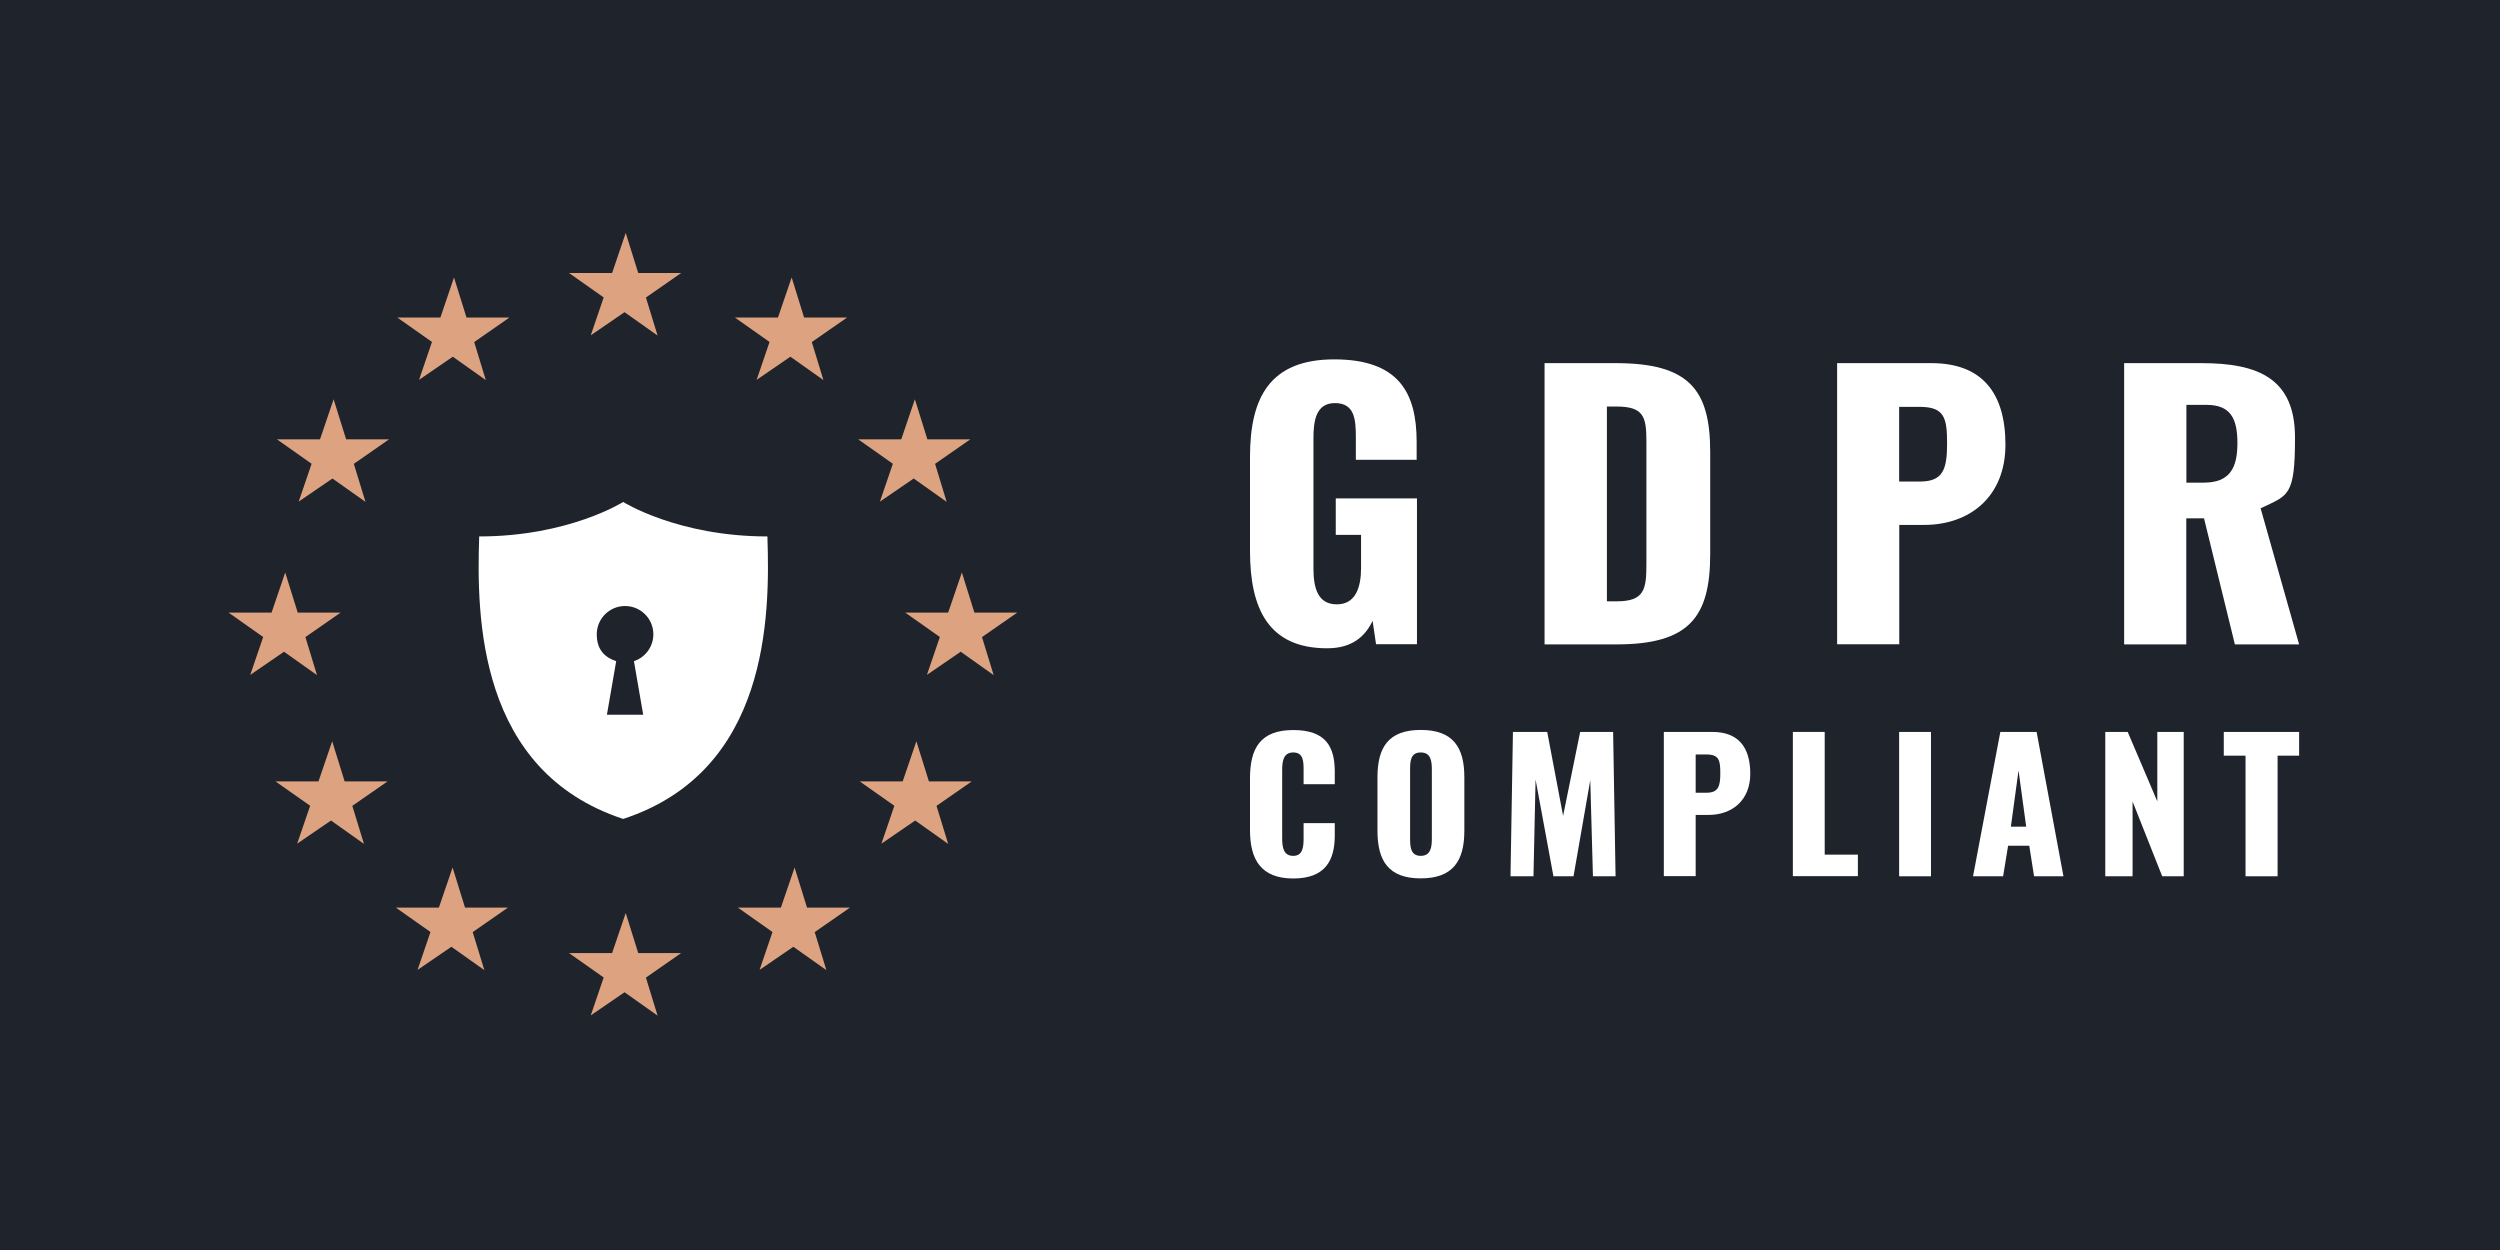 <?xml version="1.0" encoding="UTF-8"?> <svg xmlns="http://www.w3.org/2000/svg" width="160" height="80" viewBox="0 0 160 80" fill="none"><rect width="160" height="80" fill="#1E232C"></rect><path d="M80 35.284V29.241C80 25.421 81.285 23 85.396 23C89.508 23 90.665 25.13 90.665 28.269V29.426H86.774V27.956C86.774 26.82 86.682 25.798 85.439 25.798C84.196 25.798 84.061 26.976 84.061 28.063V36.392C84.061 37.613 84.331 38.678 85.553 38.678C86.774 38.678 87.108 37.57 87.108 36.342V34.233H85.489V31.897H90.686V41.227H88.066L87.846 39.736C87.356 40.759 86.511 41.49 84.935 41.49C81.2 41.49 80 38.976 80 35.27V35.284Z" fill="white"></path><path d="M98.859 23.241H103.41C108.097 23.241 109.453 24.931 109.453 28.929V35.461C109.453 39.509 108.097 41.241 103.453 41.241H98.852V23.241H98.859ZM103.46 38.486C105.256 38.486 105.37 37.705 105.37 36.086V28.24C105.37 26.664 105.192 26.017 103.439 26.017H102.842V38.486H103.467H103.46Z" fill="white"></path><path d="M117.569 23.241H123.612C126.836 23.241 128.348 25.13 128.348 28.46C128.348 31.791 126.062 33.594 123.15 33.594H121.553V41.234H117.576V23.234L117.569 23.241ZM122.881 30.818C124.35 30.818 124.613 30.037 124.613 28.396C124.613 26.756 124.457 26.039 122.859 26.039H121.546V30.818H122.881Z" fill="white"></path><path d="M135.945 23.241H140.902C144.523 23.241 146.88 24.221 146.88 27.999C146.88 31.776 146.461 31.684 144.679 32.529L147.143 41.241H143.032L141.058 33.175H139.922V41.241H135.945V23.241ZM141.036 30.889C142.705 30.889 143.195 29.958 143.195 28.354C143.195 26.749 142.726 25.911 141.214 25.911H139.929V30.889H141.036Z" fill="white"></path><path d="M80 53.142V49.811C80 47.894 80.66 46.723 82.769 46.723C84.878 46.723 85.425 47.816 85.425 49.392V50.188H83.43V49.265C83.43 48.732 83.415 48.157 82.769 48.157C82.123 48.157 82.059 48.739 82.059 49.3V53.646C82.059 54.271 82.159 54.775 82.769 54.775C83.38 54.775 83.43 54.207 83.43 53.646V52.68H85.425V53.475C85.425 55.052 84.828 56.223 82.769 56.223C80.71 56.223 80 55.016 80 53.142Z" fill="white"></path><path d="M88.158 53.17V49.741C88.158 47.838 88.854 46.716 90.927 46.716C93.001 46.716 93.718 47.831 93.718 49.741V53.17C93.718 55.073 93.008 56.216 90.927 56.216C88.847 56.216 88.158 55.073 88.158 53.17ZM91.638 53.689V49.244C91.638 48.697 91.567 48.157 90.927 48.157C90.288 48.157 90.246 48.69 90.246 49.244V53.689C90.246 54.214 90.288 54.775 90.927 54.775C91.567 54.775 91.638 54.214 91.638 53.689Z" fill="white"></path><path d="M96.835 46.844H99.022L100.038 52.212L101.131 46.844H103.24L103.396 56.082H101.948L101.777 49.932L100.705 56.082H99.42L98.277 49.89L98.142 56.082H96.672L96.828 46.844H96.835Z" fill="white"></path><path d="M106.485 46.843H109.588C111.243 46.843 112.017 47.809 112.017 49.52C112.017 51.232 110.845 52.155 109.347 52.155H108.523V56.074H106.485V46.836V46.843ZM109.212 50.735C109.965 50.735 110.1 50.337 110.1 49.492C110.1 48.647 110.021 48.285 109.198 48.285H108.523V50.735H109.205H109.212Z" fill="white"></path><path d="M114.743 46.843H116.781V54.697H118.904V56.074H114.743V46.836V46.843Z" fill="white"></path><path d="M121.545 46.844H123.583V56.082H121.545V46.844Z" fill="white"></path><path d="M128.014 46.844H130.343L132.061 56.082H130.18L129.874 54.129H128.518L128.199 56.082H126.274L128.021 46.844H128.014ZM129.676 52.908L129.186 49.308L128.696 52.908H129.676Z" fill="white"></path><path d="M134.738 46.844H136.173L138.068 51.289V46.844H139.758V56.082H138.381L136.485 51.296V56.082H134.738V46.844Z" fill="white"></path><path d="M143.714 48.363H142.322V46.844H147.144V48.363H145.766V56.082H143.714V48.363Z" fill="white"></path><path fill-rule="evenodd" clip-rule="evenodd" d="M43.591 17.474L41.339 19.041L42.085 21.475L39.97 19.979L37.809 21.46L38.636 19.036L36.42 17.474H39.174L40.046 14.908L40.847 17.474H43.591Z" fill="#DDA380"></path><path fill-rule="evenodd" clip-rule="evenodd" d="M43.591 60.998L41.339 62.566L42.085 65L39.97 63.504L37.809 64.985L38.636 62.56L36.42 60.998H39.174L40.046 58.432L40.847 60.998H43.591Z" fill="#DDA380"></path><path fill-rule="evenodd" clip-rule="evenodd" d="M21.798 39.206L19.546 40.773L20.287 43.207L18.177 41.711L16.017 43.192L16.843 40.768L14.627 39.206H17.381L18.253 36.64L19.055 39.206H21.798Z" fill="#DDA380"></path><path fill-rule="evenodd" clip-rule="evenodd" d="M24.897 28.119L22.645 29.686L23.391 32.12L21.276 30.624L19.115 32.105L19.942 29.681L17.726 28.119H20.48L21.352 25.553L22.153 28.119H24.897Z" fill="#DDA380"></path><path fill-rule="evenodd" clip-rule="evenodd" d="M32.601 20.324L30.349 21.891L31.09 24.326L28.98 22.829L26.819 24.31L27.646 21.886L25.43 20.324H28.184L29.056 17.758L29.857 20.324H32.601Z" fill="#DDA380"></path><path fill-rule="evenodd" clip-rule="evenodd" d="M54.212 20.324L51.955 21.891L52.7 24.326L50.585 22.829L48.425 24.31L49.251 21.886L47.035 20.324H49.789L50.666 17.758L51.463 20.324H54.212Z" fill="#DDA380"></path><path fill-rule="evenodd" clip-rule="evenodd" d="M62.097 28.119L59.845 29.686L60.586 32.12L58.476 30.624L56.315 32.105L57.142 29.681L54.926 28.119H57.68L58.552 25.553L59.353 28.119H62.097Z" fill="#DDA380"></path><path fill-rule="evenodd" clip-rule="evenodd" d="M24.805 50.008L22.548 51.575L23.294 54.01L21.184 52.514L19.018 53.994L19.85 51.57L17.629 50.008H20.383L21.26 47.442L22.056 50.008H24.805Z" fill="#DDA380"></path><path fill-rule="evenodd" clip-rule="evenodd" d="M32.51 58.087L30.253 59.654L30.999 62.089L28.889 60.593L26.724 62.074L27.55 59.649L25.334 58.087H28.088L28.965 55.521L29.762 58.087H32.51Z" fill="#DDA380"></path><path fill-rule="evenodd" clip-rule="evenodd" d="M54.399 58.087L52.142 59.654L52.888 62.089L50.773 60.593L48.612 62.074L49.439 59.649L47.223 58.087H49.977L50.854 55.521L51.65 58.087H54.399Z" fill="#DDA380"></path><path fill-rule="evenodd" clip-rule="evenodd" d="M62.194 50.008L59.937 51.575L60.683 54.01L58.573 52.514L56.412 53.994L57.239 51.57L55.018 50.008H57.772L58.649 47.442L59.45 50.008H62.194Z" fill="#DDA380"></path><path fill-rule="evenodd" clip-rule="evenodd" d="M65.105 39.206L62.848 40.773L63.593 43.207L61.484 41.711L59.323 43.192L60.15 40.768L57.934 39.206H60.682L61.56 36.64L62.361 39.206H65.105Z" fill="#DDA380"></path><path fill-rule="evenodd" clip-rule="evenodd" d="M39.883 52.412C49.205 49.359 49.286 39.465 49.114 34.332C43.378 34.332 39.883 32.126 39.883 32.126C39.883 32.126 36.404 34.332 30.668 34.332C30.496 39.51 30.587 49.349 39.883 52.412Z" fill="white"></path><path fill-rule="evenodd" clip-rule="evenodd" d="M41.815 40.595C41.815 39.596 41.003 38.785 40.004 38.785C39.005 38.785 38.193 39.596 38.193 40.595C38.193 41.594 38.716 42.076 39.436 42.315L38.843 45.743H41.165L40.572 42.315C41.292 42.076 41.815 41.397 41.815 40.595Z" fill="#1E232C"></path></svg> 